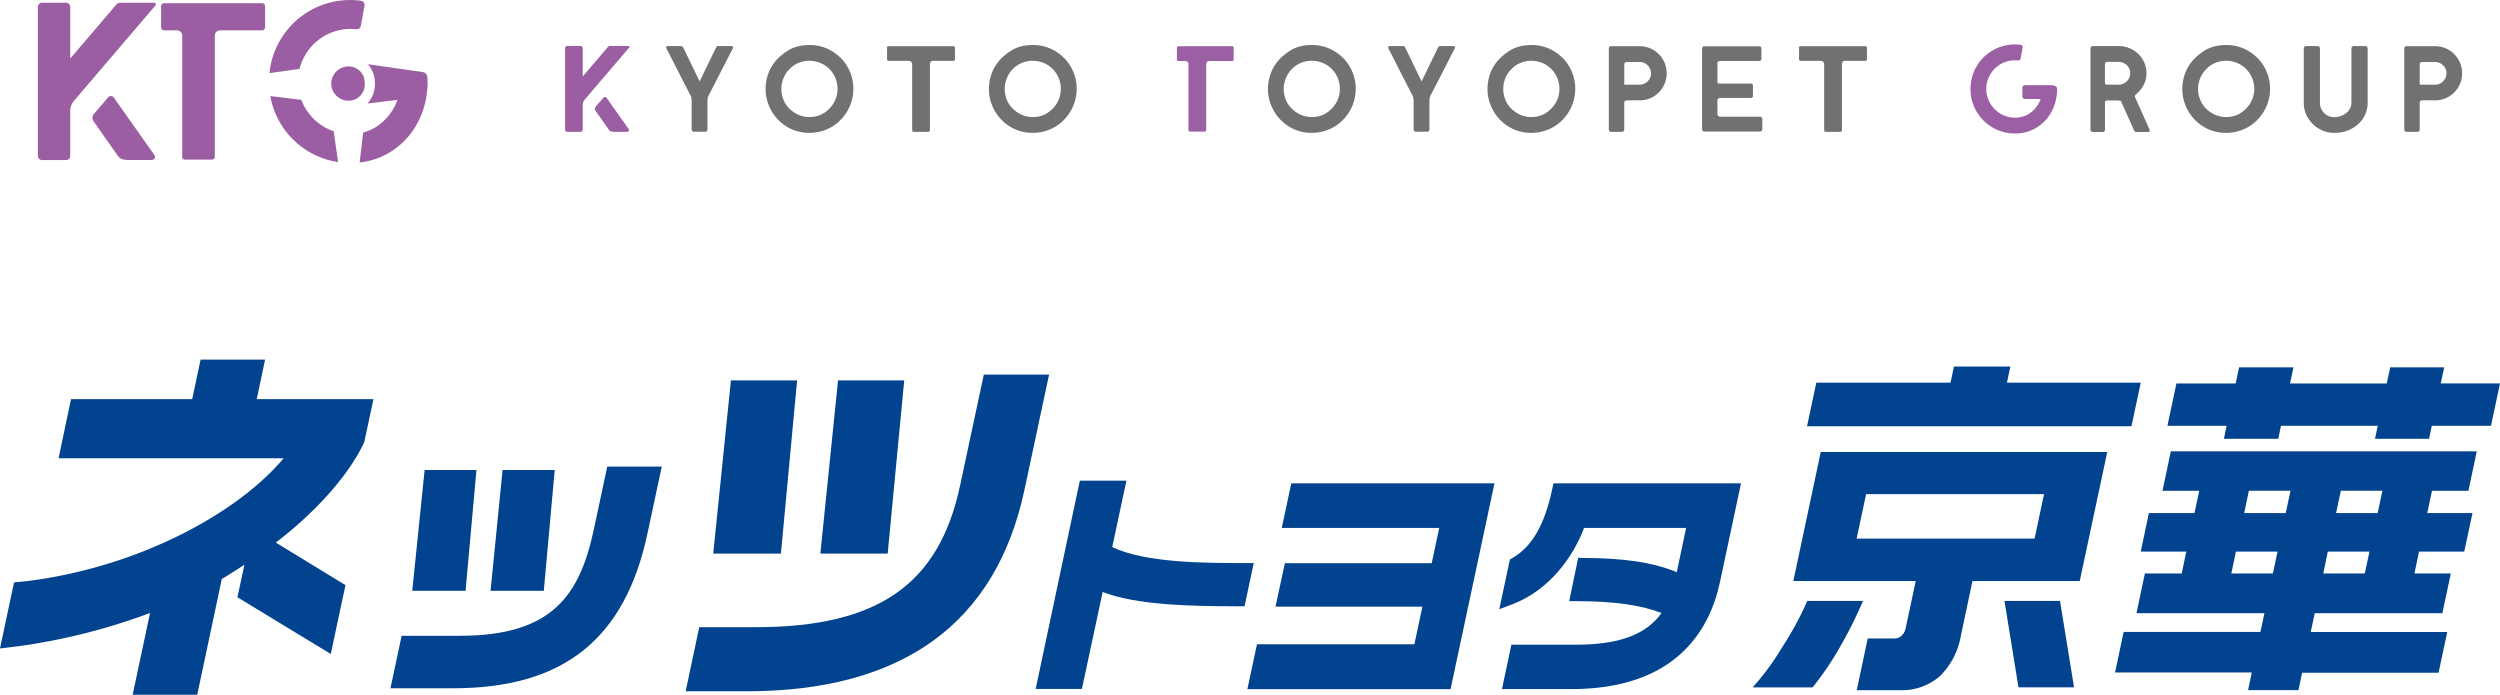 <svg xmlns="http://www.w3.org/2000/svg" width="350" height="97.266" viewBox="0 0 350 97.266">
  <g id="img_nets_logo" transform="translate(-200 -23883.516)">
    <g id="グループ_24104" data-name="グループ 24104" transform="translate(1050 8655.992)">
      <g id="グループ_24103" data-name="グループ 24103">
        <path id="パス_7886" data-name="パス 7886" d="M-770.795,15245.891a.293.293,0,0,1-.094-.215v-11.393a.317.317,0,0,1,.094-.232.3.3,0,0,1,.215-.094h1.853a.3.3,0,0,1,.215.094.32.32,0,0,1,.094.232v3.945l3.483-4.082a.469.469,0,0,1,.378-.189h2.453c.126,0,.2.023.224.069a.123.123,0,0,1-.018.137l-6.245,7.31a1.229,1.229,0,0,0-.275.823v3.38a.31.31,0,0,1-.086.215.285.285,0,0,1-.223.095h-1.853A.3.3,0,0,1-770.795,15245.891Zm6.281,0a.648.648,0,0,1-.266-.231l-1.819-2.591a.622.622,0,0,1-.12-.31.534.534,0,0,1,.137-.326c.092-.1.2-.225.317-.368s.238-.277.352-.4l.361-.429a.3.3,0,0,1,.24-.138.305.305,0,0,1,.257.154l3.089,4.376a.275.275,0,0,1,.034.12q0,.223-.309.24h-1.75A1.464,1.464,0,0,1-764.514,15245.891Z" fill="#9c5ea3"/>
        <path id="パス_7887" data-name="パス 7887" d="M-753.069,15245.874a.3.3,0,0,1-.1-.215v-4.084a1.776,1.776,0,0,0-.171-.737q-.241-.412-2.334-4.53l-1.029-2.008a.262.262,0,0,1-.035-.12c0-.137.086-.206.257-.206h1.768a.41.41,0,0,1,.249.061.562.562,0,0,1,.145.2l2.266,4.685,2.3-4.736a.755.755,0,0,1,.111-.146.3.3,0,0,1,.215-.061h1.8c.24,0,.32.093.24.274q-.515,1.014-1.639,3.209t-1.741,3.381a1.619,1.619,0,0,0-.189.737v4.084a.313.313,0,0,1-.086.215.289.289,0,0,1-.223.094h-1.6A.294.294,0,0,1-753.069,15245.874Z" fill="#727171"/>
        <path id="パス_7888" data-name="パス 7888" d="M-741.23,15244.106a6.1,6.1,0,0,1-1.244-2.119l-.034-.086a6.033,6.033,0,0,1-.309-1.921,6.29,6.29,0,0,1,.361-2.095,5.785,5.785,0,0,1,1.081-1.87,7.924,7.924,0,0,1,1.913-1.553,5.656,5.656,0,0,1,2.445-.626h.051a6.043,6.043,0,0,1,2.814.515,6.1,6.1,0,0,1,1.656,1.106,5.14,5.14,0,0,1,1.158,1.45,6.032,6.032,0,0,1,.807,3.054,6.144,6.144,0,0,1-.292,1.879,6.011,6.011,0,0,1-.858,1.708,6.445,6.445,0,0,1-.935,1.055,6.242,6.242,0,0,1-1.244.85,6.213,6.213,0,0,1-2.848.67,6.177,6.177,0,0,1-2.488-.515A6.179,6.179,0,0,1-741.23,15244.106Zm7.473-1.519a3.921,3.921,0,0,0,.669-1.013,4.006,4.006,0,0,0,.344-1.613,3.923,3.923,0,0,0-.618-2.119,3.767,3.767,0,0,0-1.7-1.467,4.07,4.07,0,0,0-1.63-.343,3.92,3.92,0,0,0-1.45.274,3.772,3.772,0,0,0-1.244.807l-.292.309a4.079,4.079,0,0,0-.7,1.218,3.99,3.99,0,0,0-.231,1.34,3.988,3.988,0,0,0,.36,1.655,3.6,3.6,0,0,0,1.047,1.348,3.87,3.87,0,0,0,2.539.926,3.89,3.89,0,0,0,1.768-.412A4.23,4.23,0,0,0-733.757,15242.588Z" fill="#727171"/>
        <path id="パス_7889" data-name="パス 7889" d="M-722.235,15245.917a.23.23,0,0,1-.06-.155v-9.3a.394.394,0,0,0-.129-.283.408.408,0,0,0-.3-.129h-2.883a.2.2,0,0,1-.137-.067.2.2,0,0,1-.068-.139v-1.664a.168.168,0,0,1,.06-.137.211.211,0,0,1,.145-.052h9.061a.232.232,0,0,1,.171.068.219.219,0,0,1,.069.154v1.613a.222.222,0,0,1-.069.155.235.235,0,0,1-.171.067H-719.4a.4.4,0,0,0-.292.12.4.4,0,0,0-.12.292v9.3a.23.23,0,0,1-.06.155.2.2,0,0,1-.163.068h-2.042A.206.206,0,0,1-722.235,15245.917Z" fill="#727171"/>
        <path id="パス_7890" data-name="パス 7890" d="M-709.966,15244.106a6.067,6.067,0,0,1-1.244-2.119l-.035-.086a6.033,6.033,0,0,1-.309-1.921,6.316,6.316,0,0,1,.361-2.095,5.785,5.785,0,0,1,1.081-1.87,7.963,7.963,0,0,1,1.913-1.553,5.656,5.656,0,0,1,2.445-.626h.052a6.046,6.046,0,0,1,2.814.515,6.116,6.116,0,0,1,1.656,1.106,5.159,5.159,0,0,1,1.158,1.45,6.041,6.041,0,0,1,.806,3.054,6.144,6.144,0,0,1-.292,1.879,6.035,6.035,0,0,1-.857,1.708,6.408,6.408,0,0,1-.936,1.055,6.242,6.242,0,0,1-1.244.85,6.213,6.213,0,0,1-2.848.67,6.177,6.177,0,0,1-2.488-.515A6.176,6.176,0,0,1-709.966,15244.106Zm7.472-1.519a3.955,3.955,0,0,0,.67-1.013,4.022,4.022,0,0,0,.343-1.613,3.923,3.923,0,0,0-.618-2.119,3.767,3.767,0,0,0-1.7-1.467,4.066,4.066,0,0,0-1.63-.343,3.923,3.923,0,0,0-1.45.274,3.772,3.772,0,0,0-1.244.807l-.291.309a4.058,4.058,0,0,0-.695,1.218,3.965,3.965,0,0,0-.232,1.34,3.988,3.988,0,0,0,.36,1.655,3.612,3.612,0,0,0,1.047,1.348,3.87,3.87,0,0,0,2.539.926,3.89,3.89,0,0,0,1.768-.412A4.215,4.215,0,0,0-702.494,15242.588Z" fill="#727171"/>
        <path id="パス_7891" data-name="パス 7891" d="M-683.619,15245.728v-9.266a.371.371,0,0,0-.12-.283.419.419,0,0,0-.292-.111h-.978a.211.211,0,0,1-.154-.068.232.232,0,0,1-.069-.172v-1.6a.235.235,0,0,1,.069-.172.211.211,0,0,1,.154-.068h7.5a.212.212,0,0,1,.154.068.235.235,0,0,1,.069.172v1.6a.232.232,0,0,1-.069.172.212.212,0,0,1-.154.068h-3.209a.4.4,0,0,0-.292.121.375.375,0,0,0-.12.273v9.266a.207.207,0,0,1-.068.163.231.231,0,0,1-.155.061H-683.4A.2.2,0,0,1-683.619,15245.728Z" fill="#9b60a3"/>
        <path id="パス_7892" data-name="パス 7892" d="M-670.9,15244.106a6.1,6.1,0,0,1-1.244-2.119l-.034-.086a6.033,6.033,0,0,1-.309-1.921,6.315,6.315,0,0,1,.36-2.095,5.807,5.807,0,0,1,1.082-1.87,7.924,7.924,0,0,1,1.913-1.553,5.657,5.657,0,0,1,2.445-.626h.051a6.043,6.043,0,0,1,2.814.515,6.1,6.1,0,0,1,1.656,1.106,5.14,5.14,0,0,1,1.158,1.45,6.032,6.032,0,0,1,.807,3.054,6.144,6.144,0,0,1-.292,1.879,6.011,6.011,0,0,1-.858,1.708,6.451,6.451,0,0,1-.935,1.055,6.244,6.244,0,0,1-1.244.85,6.213,6.213,0,0,1-2.848.67,6.177,6.177,0,0,1-2.488-.515A6.18,6.18,0,0,1-670.9,15244.106Zm7.473-1.519a3.923,3.923,0,0,0,.669-1.013,4.006,4.006,0,0,0,.344-1.613,3.923,3.923,0,0,0-.618-2.119,3.766,3.766,0,0,0-1.7-1.467,4.07,4.07,0,0,0-1.63-.343,3.92,3.92,0,0,0-1.45.274,3.772,3.772,0,0,0-1.244.807l-.292.309a4.081,4.081,0,0,0-.7,1.218,3.99,3.99,0,0,0-.231,1.34,3.988,3.988,0,0,0,.36,1.655,3.6,3.6,0,0,0,1.047,1.348,3.87,3.87,0,0,0,2.539.926,3.89,3.89,0,0,0,1.768-.412A4.231,4.231,0,0,0-663.423,15242.588Z" fill="#727171"/>
        <path id="パス_7893" data-name="パス 7893" d="M-652,15245.874a.3.3,0,0,1-.094-.215v-4.084a1.778,1.778,0,0,0-.172-.737q-.24-.412-2.333-4.53l-1.03-2.008a.271.271,0,0,1-.034-.12c0-.137.086-.206.257-.206h1.768a.4.4,0,0,1,.248.061.563.563,0,0,1,.146.2l2.265,4.685,2.3-4.736a.755.755,0,0,1,.111-.146.3.3,0,0,1,.215-.061h1.8c.24,0,.32.093.24.274q-.515,1.014-1.638,3.209t-1.742,3.381a1.645,1.645,0,0,0-.189.737v4.084a.312.312,0,0,1-.085.215.29.29,0,0,1-.223.094h-1.6A.3.3,0,0,1-652,15245.874Z" fill="#727171"/>
        <path id="パス_7894" data-name="パス 7894" d="M-640.164,15244.106a6.1,6.1,0,0,1-1.244-2.119l-.034-.086a6.033,6.033,0,0,1-.309-1.921,6.315,6.315,0,0,1,.36-2.095,5.8,5.8,0,0,1,1.081-1.87,7.961,7.961,0,0,1,1.913-1.553,5.665,5.665,0,0,1,2.446-.626h.051a6.043,6.043,0,0,1,2.814.515,6.1,6.1,0,0,1,1.656,1.106,5.141,5.141,0,0,1,1.158,1.45,6.032,6.032,0,0,1,.807,3.054,6.174,6.174,0,0,1-.292,1.879,6.038,6.038,0,0,1-.858,1.708,6.451,6.451,0,0,1-.935,1.055,6.272,6.272,0,0,1-1.244.85,6.217,6.217,0,0,1-2.849.67,6.184,6.184,0,0,1-2.488-.515A6.176,6.176,0,0,1-640.164,15244.106Zm7.473-1.519a3.925,3.925,0,0,0,.669-1.013,4.005,4.005,0,0,0,.343-1.613,3.923,3.923,0,0,0-.618-2.119,3.764,3.764,0,0,0-1.7-1.467,4.07,4.07,0,0,0-1.63-.343,3.916,3.916,0,0,0-1.45.274,3.771,3.771,0,0,0-1.244.807l-.292.309a4.06,4.06,0,0,0-.7,1.218,3.99,3.99,0,0,0-.231,1.34,3.972,3.972,0,0,0,.36,1.655,3.609,3.609,0,0,0,1.046,1.348,3.872,3.872,0,0,0,2.54.926,3.886,3.886,0,0,0,1.767-.412A4.221,4.221,0,0,0-632.691,15242.588Z" fill="#727171"/>
        <path id="パス_7895" data-name="パス 7895" d="M-624.67,15245.891a.3.3,0,0,1-.094-.215V15234.3a.29.29,0,0,1,.094-.223.31.31,0,0,1,.215-.086h4a3.747,3.747,0,0,1,1.9.506,3.728,3.728,0,0,1,1.381,1.382,3.739,3.739,0,0,1,.506,1.9,3.731,3.731,0,0,1-.506,1.914,3.762,3.762,0,0,1-1.373,1.372,3.722,3.722,0,0,1-1.913.506h-1.716a.542.542,0,0,0-.317.078.3.3,0,0,0-.112.265v3.758a.31.31,0,0,1-.086.215.285.285,0,0,1-.223.095h-1.544A.3.3,0,0,1-624.67,15245.891Zm4.213-6.512a1.55,1.55,0,0,0,1.124-.463,1.53,1.53,0,0,0,.472-1.133,1.508,1.508,0,0,0-.472-1.115,1.55,1.55,0,0,0-1.124-.463h-1.733q-.413,0-.412.343v2.831Z" fill="#727171"/>
        <path id="パス_7896" data-name="パス 7896" d="M-611.612,15245.839a.291.291,0,0,1-.094-.214v-11.308a.288.288,0,0,1,.094-.224.314.314,0,0,1,.215-.086h7.687a.3.3,0,0,1,.223.086.3.3,0,0,1,.086.224v1.44a.31.31,0,0,1-.086.215.286.286,0,0,1-.223.095h-5.543a.309.309,0,0,0-.214.086.286.286,0,0,0-.094.223v2.574a.276.276,0,0,0,.068.215.564.564,0,0,0,.326.06h4.29a.3.3,0,0,1,.206.077.253.253,0,0,1,.086.2v1.459a.256.256,0,0,1-.086.2.3.3,0,0,1-.206.077h-4.307a.321.321,0,0,0-.3.129.513.513,0,0,0-.077.266v1.819a.457.457,0,0,0,.094.291.475.475,0,0,0,.386.121h5.491a.3.3,0,0,1,.215.094.317.317,0,0,1,.094.231v1.441a.307.307,0,0,1-.086.214.285.285,0,0,1-.223.095H-611.4A.3.3,0,0,1-611.612,15245.839Z" fill="#727171"/>
        <path id="パス_7897" data-name="パス 7897" d="M-594.556,15245.917a.23.23,0,0,1-.06-.155v-9.3a.394.394,0,0,0-.129-.283.412.412,0,0,0-.3-.129h-2.883a.2.2,0,0,1-.137-.067.2.2,0,0,1-.069-.139v-1.664a.169.169,0,0,1,.061-.137.211.211,0,0,1,.145-.052h9.06a.233.233,0,0,1,.172.068.219.219,0,0,1,.069.154v1.613a.222.222,0,0,1-.069.155.236.236,0,0,1-.172.067h-2.848a.4.4,0,0,0-.292.12.4.4,0,0,0-.12.292v9.3a.23.23,0,0,1-.06.155.2.2,0,0,1-.163.068h-2.042A.2.2,0,0,1-594.556,15245.917Z" fill="#727171"/>
        <path id="パス_7898" data-name="パス 7898" d="M-571.032,15245.376a6.148,6.148,0,0,1-2.265-2.265,6.131,6.131,0,0,1-.832-3.131,6.133,6.133,0,0,1,.832-3.133,6.148,6.148,0,0,1,2.265-2.265,6.128,6.128,0,0,1,3.132-.832,5.725,5.725,0,0,1,.772.051.33.33,0,0,1,.24.139.327.327,0,0,1,.052.273l-.275,1.493a.311.311,0,0,1-.343.275l-.446-.019a3.917,3.917,0,0,0-2.008.541,4.017,4.017,0,0,0-1.467,1.467,3.921,3.921,0,0,0-.54,2.009,3.919,3.919,0,0,0,.54,2.007,4.017,4.017,0,0,0,1.467,1.467,3.908,3.908,0,0,0,2.008.541,3.545,3.545,0,0,0,2.2-.712,4.151,4.151,0,0,0,1.39-1.9h-2.213a.331.331,0,0,1-.24-.1.331.331,0,0,1-.1-.241v-1.252a.327.327,0,0,1,.1-.24.328.328,0,0,1,.24-.1h3.655a1.227,1.227,0,0,1,.635.137.438.438,0,0,1,.222.4,6.6,6.6,0,0,1-.754,3.14,5.8,5.8,0,0,1-2.1,2.256,5.65,5.65,0,0,1-3.029.832A6.128,6.128,0,0,1-571.032,15245.376Z" fill="#9b60a3"/>
        <path id="パス_7899" data-name="パス 7899" d="M-557.235,15245.908a.292.292,0,0,1-.1-.214v-11.411a.292.292,0,0,1,.1-.215.313.313,0,0,1,.231-.095h3.6a3.936,3.936,0,0,1,1.964.507,3.794,3.794,0,0,1,1.424,1.382,3.672,3.672,0,0,1,.524,1.921,3.483,3.483,0,0,1-.412,1.665,4.318,4.318,0,0,1-1.115,1.338.275.275,0,0,0-.1.223.184.184,0,0,0,.017.086.14.14,0,0,1,.017.053l1.991,4.442a.582.582,0,0,1,.051.225c0,.126-.075.188-.223.188h-1.51a.863.863,0,0,1-.283-.034.316.316,0,0,1-.163-.171l-1.8-4.016a.209.209,0,0,0-.129-.138,1.436,1.436,0,0,0-.334-.052h-1.373a.644.644,0,0,0-.352.069.3.3,0,0,0-.094.257v3.776a.3.3,0,0,1-.094.214.319.319,0,0,1-.232.094H-557A.312.312,0,0,1-557.235,15245.908Zm3.835-6.529a1.582,1.582,0,0,0,1.149-.472,1.523,1.523,0,0,0,.481-1.124,1.513,1.513,0,0,0-.481-1.132,1.593,1.593,0,0,0-1.149-.463H-555c-.206,0-.309.113-.309.343v2.572a.286.286,0,0,0,.069.2.239.239,0,0,0,.188.077Z" fill="#727171"/>
        <path id="パス_7900" data-name="パス 7900" d="M-542.891,15244.106a6.1,6.1,0,0,1-1.244-2.119l-.034-.086a6.033,6.033,0,0,1-.309-1.921,6.315,6.315,0,0,1,.36-2.095,5.821,5.821,0,0,1,1.081-1.87,7.946,7.946,0,0,1,1.914-1.553,5.657,5.657,0,0,1,2.445-.626h.051a6.043,6.043,0,0,1,2.814.515,6.1,6.1,0,0,1,1.656,1.106,5.14,5.14,0,0,1,1.158,1.45,6.032,6.032,0,0,1,.807,3.054,6.144,6.144,0,0,1-.292,1.879,6.038,6.038,0,0,1-.858,1.708,6.451,6.451,0,0,1-.935,1.055,6.244,6.244,0,0,1-1.244.85,6.213,6.213,0,0,1-2.848.67,6.177,6.177,0,0,1-2.488-.515A6.18,6.18,0,0,1-542.891,15244.106Zm7.473-1.519a3.921,3.921,0,0,0,.669-1.013,4,4,0,0,0,.343-1.613,3.93,3.93,0,0,0-.617-2.119,3.766,3.766,0,0,0-1.7-1.467,4.07,4.07,0,0,0-1.63-.343,3.916,3.916,0,0,0-1.45.274,3.772,3.772,0,0,0-1.244.807l-.292.309a4.081,4.081,0,0,0-.7,1.218,3.99,3.99,0,0,0-.231,1.34,3.988,3.988,0,0,0,.36,1.655,3.6,3.6,0,0,0,1.047,1.348,3.87,3.87,0,0,0,2.539.926,3.893,3.893,0,0,0,1.768-.412A4.23,4.23,0,0,0-535.418,15242.588Z" fill="#727171"/>
        <path id="パス_7901" data-name="パス 7901" d="M-525.329,15245.556a4.319,4.319,0,0,1-1.561-1.534,4.04,4.04,0,0,1-.584-2.12v-7.6a.315.315,0,0,1,.095-.231.3.3,0,0,1,.214-.095h1.647a.3.3,0,0,1,.215.095.314.314,0,0,1,.094.231v7.6a1.966,1.966,0,0,0,.584,1.433,1.921,1.921,0,0,0,1.424.592,2.665,2.665,0,0,0,1.192-.273,2.3,2.3,0,0,0,.884-.738,1.725,1.725,0,0,0,.326-1.013v-7.6a.315.315,0,0,1,.1-.231.3.3,0,0,1,.214-.095h1.647a.3.3,0,0,1,.215.095.314.314,0,0,1,.094.231v7.6a3.942,3.942,0,0,1-.6,2.128,4.3,4.3,0,0,1-1.665,1.526,5.027,5.027,0,0,1-2.4.567A4.169,4.169,0,0,1-525.329,15245.556Z" fill="#727171"/>
        <path id="パス_7902" data-name="パス 7902" d="M-513.309,15245.891a.293.293,0,0,1-.094-.215V15234.3a.286.286,0,0,1,.094-.223.308.308,0,0,1,.215-.086h4a3.741,3.741,0,0,1,1.9.506,3.724,3.724,0,0,1,1.382,1.382,3.739,3.739,0,0,1,.506,1.9,3.731,3.731,0,0,1-.506,1.914,3.77,3.77,0,0,1-1.373,1.372,3.721,3.721,0,0,1-1.913.506h-1.716a.542.542,0,0,0-.317.078.3.3,0,0,0-.112.265v3.758a.31.31,0,0,1-.086.215.286.286,0,0,1-.223.095h-1.544A.294.294,0,0,1-513.309,15245.891Zm4.213-6.512a1.552,1.552,0,0,0,1.124-.463,1.53,1.53,0,0,0,.472-1.133,1.509,1.509,0,0,0-.472-1.115,1.552,1.552,0,0,0-1.124-.463h-1.733q-.412,0-.412.343v2.831Z" fill="#727171"/>
      </g>
    </g>
    <g id="グループ_24105" data-name="グループ 24105" transform="translate(1050 8655.992)">
      <path id="パス_7903" data-name="パス 7903" d="M-844.523,15249.757a.542.542,0,0,1-.173-.393V15228.5a.578.578,0,0,1,.173-.424.541.541,0,0,1,.393-.173h3.394a.54.54,0,0,1,.392.173.578.578,0,0,1,.173.424v7.228l6.379-7.479a.864.864,0,0,1,.692-.346h4.493c.231,0,.367.042.409.126a.224.224,0,0,1-.032.251l-11.438,13.387a2.264,2.264,0,0,0-.5,1.508v6.191a.567.567,0,0,1-.157.393.526.526,0,0,1-.408.173h-3.394A.541.541,0,0,1-844.523,15249.757Zm11.5,0a1.193,1.193,0,0,1-.487-.424l-3.331-4.745a1.142,1.142,0,0,1-.22-.565.972.972,0,0,1,.252-.6q.25-.283.581-.676t.644-.738l.66-.786a.545.545,0,0,1,.44-.251.554.554,0,0,1,.471.283l5.657,8.013a.507.507,0,0,1,.063.221c0,.271-.189.419-.566.439h-3.205A2.7,2.7,0,0,1-833.022,15249.757Z" fill="#9c5ea3"/>
      <path id="パス_7904" data-name="パス 7904" d="M-824.49,15249.458v-16.969a.681.681,0,0,0-.22-.519.755.755,0,0,0-.534-.2h-1.792a.387.387,0,0,1-.282-.126.426.426,0,0,1-.126-.314v-2.922a.426.426,0,0,1,.126-.314.387.387,0,0,1,.282-.126H-813.3a.392.392,0,0,1,.283.126.429.429,0,0,1,.125.314v2.922a.429.429,0,0,1-.125.314.392.392,0,0,1-.283.126h-5.876a.729.729,0,0,0-.535.22.7.7,0,0,0-.22.5v16.969a.38.38,0,0,1-.125.3.415.415,0,0,1-.283.11h-3.74A.361.361,0,0,1-824.49,15249.458Z" fill="#9c5ea3"/>
      <path id="パス_7905" data-name="パス 7905" d="M-808.06,15237.162a7.206,7.206,0,0,1,.775-1.908,7.332,7.332,0,0,1,2.686-2.686,7.171,7.171,0,0,1,3.677-.99l.817.031a.569.569,0,0,0,.629-.5l.5-2.734a.6.6,0,0,0-.094-.5.6.6,0,0,0-.44-.252,10.353,10.353,0,0,0-1.414-.094,11.22,11.22,0,0,0-5.735,1.523,11.265,11.265,0,0,0-4.148,4.148,11.1,11.1,0,0,0-1.462,4.565Z" fill="#9c5ea3"/>
      <path id="パス_7906" data-name="パス 7906" d="M-803.284,15245.9a7.288,7.288,0,0,1-1.315-.6,7.332,7.332,0,0,1-2.686-2.686,7.326,7.326,0,0,1-.528-1.115l-4.338-.521a11.093,11.093,0,0,0,1.346,3.694,11.265,11.265,0,0,0,4.148,4.148,11.091,11.091,0,0,0,3.988,1.393Z" fill="#9c5ea3"/>
      <path id="パス_7907" data-name="パス 7907" d="M-790.144,15238.943v-.021c-.005-.193-.007-.386-.02-.576a.8.8,0,0,0-.686-.742l-7.629-1.087a4.057,4.057,0,0,1,.971,2.708,4.019,4.019,0,0,1-1.056,2.791l4.21-.508a7.6,7.6,0,0,1-2.546,3.473,6.306,6.306,0,0,1-2.255,1.086l-.5,4.2a10.112,10.112,0,0,0,4.284-1.451,10.6,10.6,0,0,0,3.85-4.133,11.8,11.8,0,0,0,1.3-4.243,9.219,9.219,0,0,0,.093-1.214C-790.134,15239.13-790.142,15239.037-790.144,15238.943Z" fill="#9c5ea3"/>
      <path id="パス_7908" data-name="パス 7908" d="M-798.939,15239.225a2.259,2.259,0,0,1-2.245,2.4,2.425,2.425,0,0,1-2.445-2.4,2.424,2.424,0,0,1,2.445-2.4A2.259,2.259,0,0,1-798.939,15239.225Z" fill="#9c5ea3"/>
    </g>
    <g id="グループ_24108" data-name="グループ 24108" transform="translate(1050 8655.992)">
      <g id="グループ_24107" data-name="グループ 24107">
        <g id="グループ_24106" data-name="グループ 24106">
          <path id="パス_7909" data-name="パス 7909" d="M-797.717,15283.406h-16.338l1.166-5.536h-9.029l-1.172,5.537h-16.968l-1.742,8.27,31.506,0c-6.156,7.387-19.641,15.041-35.478,17.148l-2.262.238-1.966,9.246,3.367-.424a86.509,86.509,0,0,0,17.638-4.542l-2.434,11.446h9.042l3.44-16.211c.8-.455,2.2-1.372,3.165-1.986l-.978,4.548,13.07,7.94,2.056-9.638-9.752-5.958c5.662-4.336,10.2-9.435,12.317-13.929l.072-.136.03-.164Z" fill="#02438f"/>
          <path id="パス_7910" data-name="パス 7910" d="M-773.867,15310.233l1.528-16.913h-7.3l-1.683,16.913Z" fill="#02438f"/>
          <path id="パス_7911" data-name="パス 7911" d="M-764.986,15292.851l-1.866,8.744c-1.969,9.229-5.791,14.938-18.747,14.938h-8.171l-1.564,7.347h8.8c15.394,0,24.027-6.876,27.176-21.653l2.005-9.376Z" fill="#02438f"/>
          <path id="パス_7912" data-name="パス 7912" d="M-784.821,15310.234l1.527-16.913h-7.256l-1.734,16.913Z" fill="#02438f"/>
          <path id="パス_7913" data-name="パス 7913" d="M-725.724,15305.026l2.316-24.248h-9.266l-2.476,24.247Z" fill="#02438f"/>
          <path id="パス_7914" data-name="パス 7914" d="M-712.267,15279.966l-3.319,15.526c-2.958,13.9-11.539,19.839-28.676,19.84h-7.846l-1.9,8.972h8.512c21.834,0,34.933-9.5,38.922-28.214l3.445-16.125Z" fill="#02438f"/>
          <path id="パス_7915" data-name="パス 7915" d="M-740.671,15305.027l2.266-24.248h-9.266l-2.477,24.248Z" fill="#02438f"/>
          <path id="パス_7916" data-name="パス 7916" d="M-674.478,15306.353h-1.354c-5.258,0-13.856,0-18.455-2.242l1.986-9.294h-6.522l-6.185,29.155h6.473l2.909-13.569c4.762,1.838,12.239,2,19,2h.864Z" fill="#02438f"/>
          <path id="パス_7917" data-name="パス 7917" d="M-669.216,15295.187l-1.339,6.249,22.044,0-1.048,4.934h-20.558l-1.311,6.085,20.564,0-1.122,5.263h-22.037l-1.343,6.282h28.445l6.147-28.812Z" fill="#02438f"/>
          <path id="パス_7918" data-name="パス 7918" d="M-632.517,15295.193l-.179.834c-1.059,4.966-2.814,8-5.521,9.6l-.4.231-1.483,6.959,1.878-.716c5.165-1.969,8.488-6.665,9.989-10.663h14.285l-1.3,6.187c-3.381-1.387-7.494-1.992-13.411-1.991l-.39-.024-1.263,6.076h.862c5.314,0,9.105.516,12.062,1.656-2.144,3.035-5.982,4.44-11.93,4.44h-9.086l-1.322,6.216h9.683c14.569,0,19.37-8.131,20.836-14.979l2.947-13.824Z" fill="#02438f"/>
          <path id="パス_7919" data-name="パス 7919" d="M-600.5,15318.142a35.917,35.917,0,0,1-4.13,5.615h8.39a42.036,42.036,0,0,0,3.977-5.9,60.54,60.54,0,0,0,3.084-6.206h-7.8A44.831,44.831,0,0,1-600.5,15318.142Z" fill="#02438f"/>
          <path id="パス_7920" data-name="パス 7920" d="M-554.984,15290.8l-40.109,0-3.841,18.066H-581.8l-.031.159-1.354,6.351a2,2,0,0,1-.648,1.2,1.529,1.529,0,0,1-1.025.334h-3.662l-1.534,7.238h5.984a8.1,8.1,0,0,0,5.652-1.961,10.373,10.373,0,0,0,2.931-5.62l1.6-7.543.038-.158h15.012Zm-10.145,11.99-.034.136h-24.912l.033-.136,1.263-5.937.026-.151h24.918l-.033.151Z" fill="#02438f"/>
          <path id="パス_7921" data-name="パス 7921" d="M-568.881,15281.1h-.145l.029-.143.448-2.119h-7.9l-.444,2.119-.037.143h-18.789l-1.292,6.1,45.417,0,1.3-6.1Z" fill="#02438f"/>
          <path id="パス_7922" data-name="パス 7922" d="M-569.374,15311.651l1.961,12.1h7.781l-1.967-12.1Z" fill="#02438f"/>
          <path id="パス_7923" data-name="パス 7923" d="M-515.37,15278.947c-.06.271-.484,2.258-.484,2.258h-13.539s.421-1.986.479-2.258h-7.614c-.053.271-.478,2.258-.478,2.258H-545.3c-.061.3-1.2,5.657-1.261,5.935h8.292s-.333,1.556-.39,1.816h7.615c.061-.261.379-1.817.379-1.817h13.551s-.336,1.556-.385,1.816h7.561c.052-.261.39-1.817.39-1.817h8.284c.064-.277,1.2-5.637,1.261-5.935h-8.293s.428-1.986.486-2.257Zm-30.712,11.761c-.056.288-1.106,5.231-1.169,5.524h5.142l-.661,3.124h-6.388c-.052.283-1.08,5.088-1.137,5.394h6.378l-.643,3.062h-5.157c-.059.279-1.119,5.285-1.178,5.559h17.916l-.563,2.628h-19.149c-.058.294-1.145,5.381-1.2,5.675h19.141s-.464,2.186-.519,2.469h7.052c.053-.284.515-2.437.515-2.437h19.1c.054-.288,1.148-5.413,1.21-5.706H-526.5l.565-2.628h17.867c.057-.273,1.12-5.28,1.182-5.56h-5.092l.642-3.062h6.331c.063-.3,1.1-5.109,1.153-5.395h-6.329l.66-3.124h5.1c.053-.292,1.109-5.234,1.169-5.521Zm10.3,8.493.624-2.97h5.826l-.667,3.122h-5.813Zm12.866,0,.635-2.97h5.817l-.665,3.122h-5.822Zm-14.663,8.443.609-2.9h5.827l-.651,3.063h-5.822Zm12.874,0,.6-2.9h5.831l-.654,3.062h-5.821Z" fill="#02438f"/>
        </g>
      </g>
    </g>
  </g>
</svg>
